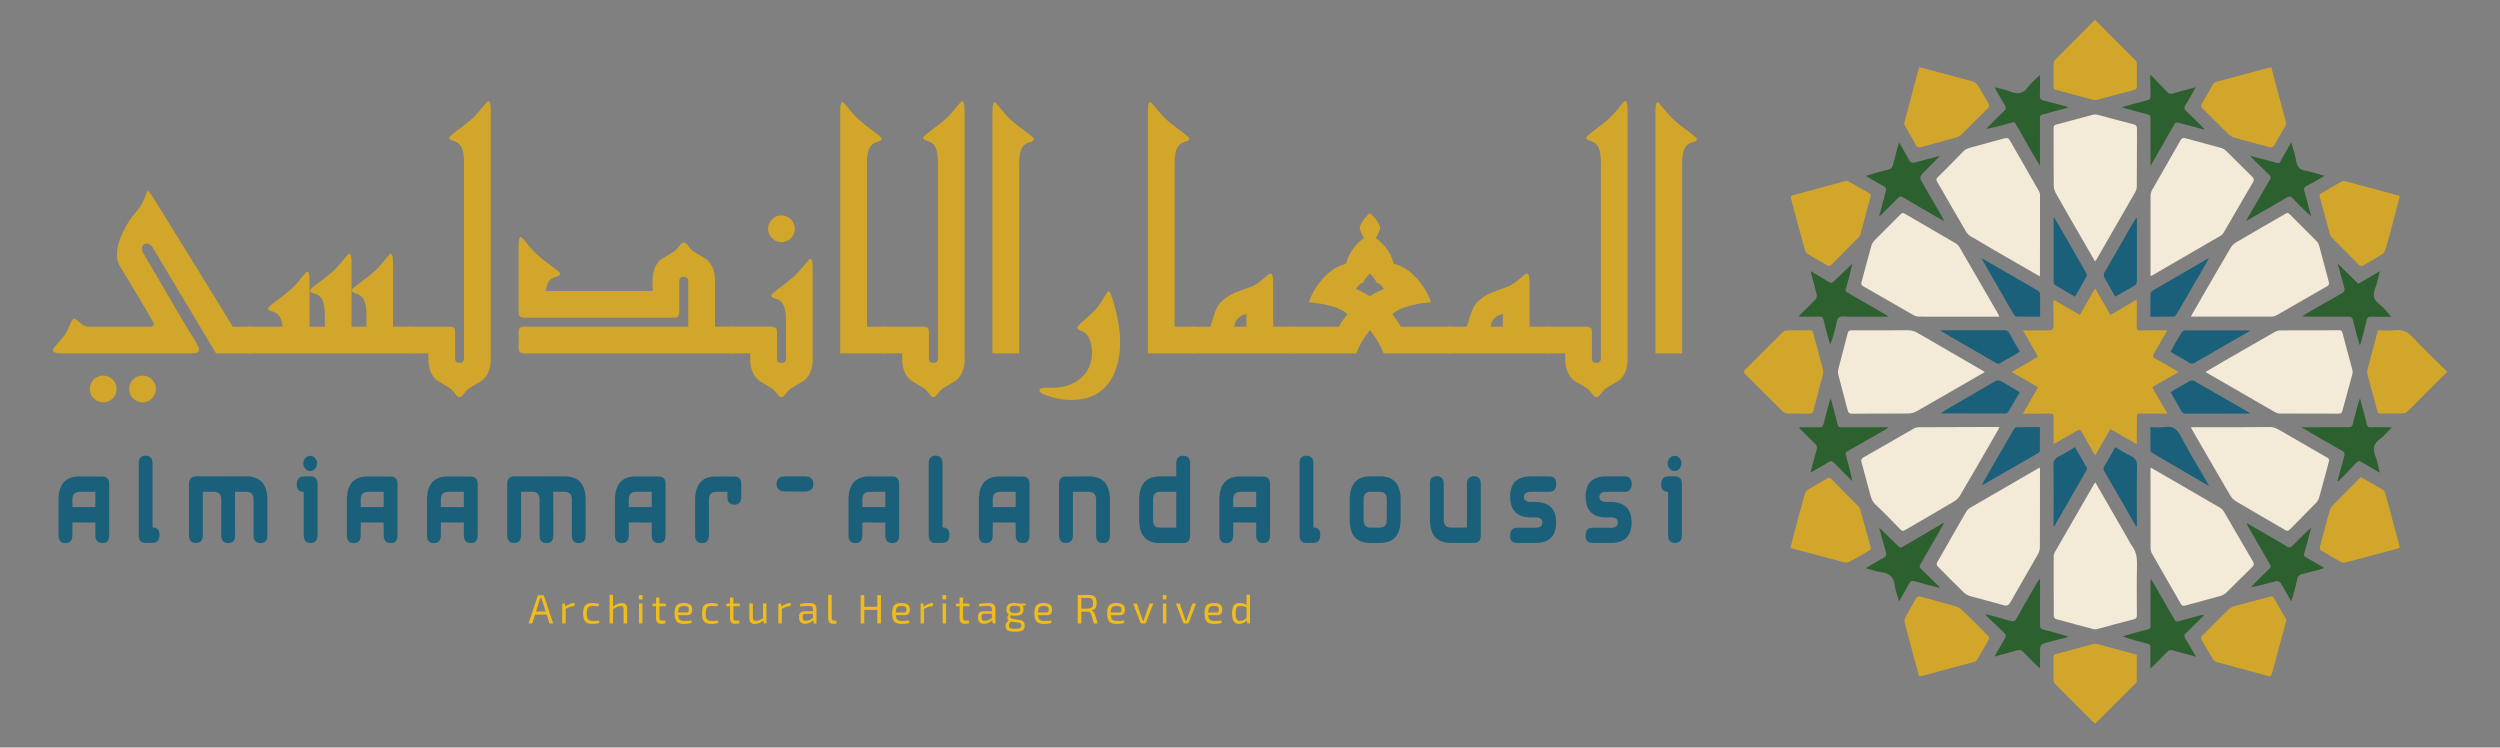 <svg xmlns="http://www.w3.org/2000/svg" xmlns:xlink="http://www.w3.org/1999/xlink" id="Layer_1" x="0px" y="0px" width="595.281px" height="178px" viewBox="0 332.445 595.281 178" xml:space="preserve"><rect x="0" y="332.445" width="595.281" height="178" fill="#808080" stroke="none"/><g>	<g>		<path fill="#D2A62A" d="M61.101,415.121c0,0.462-0.05,0.799-0.149,1.022c-0.159,0.303-0.6,0.451-1.319,0.451h-8.2l-15.081-25.229   c-0.342-0.601-0.779-0.903-1.319-0.903c-0.823,0-1.23,0.422-1.23,1.26c0,0.283,0.08,0.561,0.238,0.844   c5.605,9.713,9.832,16.871,12.675,21.475c0.441,0.739,0.66,1.3,0.66,1.682c0,0.58-0.561,0.873-1.682,0.873H14.937   c-1.583,0-2.371-0.258-2.371-0.778c0-0.199,0.342-0.68,1.022-1.444c0.942-1.062,1.523-1.741,1.741-2.043   c0.441-0.641,0.913-1.573,1.414-2.793c0.342-0.819,0.66-1.23,0.962-1.23c0.139,0,0.576,0.322,1.305,0.962   c0.729,0.641,1.429,0.963,2.088,0.963h14.535c0.66,0,0.992-0.188,0.992-0.57c0-0.159-0.06-0.343-0.179-0.541   c-0.139-0.303-0.798-1.464-1.984-3.482l-5.948-9.882c-0.442-0.739-0.66-1.632-0.66-2.674c0-1.622,0.501-3.462,1.503-5.526   c0.843-1.761,1.825-3.278,2.957-4.549c1.131-1.27,1.885-2.54,2.267-3.8c0.258-0.863,0.501-1.29,0.719-1.29   c0.139,0,0.689,0.77,1.652,2.313l16.37,26.549c0.561,0.923,1.26,2.074,2.104,3.453h4.207c0.719,0,1.17,0.169,1.349,0.511   c0.08,0.198,0.119,0.521,0.119,0.963V415.121z M27.76,425.062c0,0.884-0.313,1.633-0.933,2.253s-1.374,0.933-2.252,0.933   c-0.883,0-1.632-0.313-2.252-0.933c-0.62-0.62-0.933-1.374-0.933-2.253c0-0.883,0.313-1.632,0.933-2.252   c0.62-0.62,1.369-0.933,2.252-0.933s1.632,0.313,2.252,0.933C27.452,423.43,27.76,424.179,27.76,425.062z M37.13,425.062   c0,0.884-0.313,1.633-0.932,2.253c-0.62,0.62-1.375,0.933-2.252,0.933c-0.883,0-1.632-0.313-2.252-0.933s-0.933-1.374-0.933-2.253   c0-0.883,0.313-1.632,0.933-2.252s1.369-0.933,2.252-0.933c0.883,0,1.632,0.313,2.252,0.933   C36.823,423.43,37.13,424.179,37.13,425.062z"></path>		<path fill="#D2A62A" d="M99.303,415.121c0,0.462-0.06,0.799-0.179,1.022c-0.159,0.303-0.6,0.451-1.319,0.451H59.627   c-0.739,0-1.191-0.179-1.35-0.541c-0.079-0.198-0.119-0.511-0.119-0.933v-3.423c0-0.461,0.05-0.788,0.149-0.992   c0.159-0.322,0.6-0.48,1.32-0.48h7.659c-0.139-1.359-0.511-2.332-1.111-2.912c-0.322-0.322-0.843-0.58-1.563-0.779   c-0.521-0.139-0.779-0.361-0.779-0.659c0-0.219,0.6-0.77,1.801-1.652c1.701-1.26,2.912-2.217,3.636-2.867   c0.719-0.649,1.572-1.587,2.555-2.808c0.739-0.942,1.181-1.414,1.319-1.414c0.382,0,0.57,0.749,0.57,2.253v10.844h3.636v-2.972   c0-1.82-0.302-3.135-0.903-3.934c-0.362-0.481-0.933-0.818-1.711-1.022c-0.6-0.178-0.903-0.421-0.903-0.719   c0-0.198,0.601-0.749,1.801-1.652c1.702-1.26,2.912-2.217,3.636-2.867c0.719-0.649,1.573-1.587,2.555-2.808   c0.739-0.942,1.181-1.414,1.32-1.414c0.382,0,0.57,0.749,0.57,2.253v15.135h3.542v-2.972c0-1.82-0.313-3.135-0.933-3.934   c-0.362-0.481-0.923-0.818-1.682-1.022c-0.601-0.178-0.903-0.421-0.903-0.719c0-0.198,0.6-0.749,1.801-1.652   c1.701-1.26,2.892-2.202,3.571-2.822c0.759-0.68,1.622-1.632,2.584-2.853c0.759-0.942,1.201-1.414,1.32-1.414   c0.382,0,0.57,0.749,0.57,2.253v15.135h4.207c0.739,0,1.191,0.169,1.35,0.511c0.099,0.198,0.149,0.521,0.149,0.962v3.418H99.303z"></path>		<path fill="#D2A62A" d="M116.874,418.033c0,2.183-0.69,3.854-2.074,5.016c-1.022,0.601-2.034,1.2-3.031,1.801   c-0.481,0.362-0.962,0.858-1.444,1.503c-0.322,0.441-0.62,0.66-0.903,0.66s-0.581-0.219-0.903-0.66   c-0.461-0.64-0.933-1.141-1.414-1.503c-1.022-0.601-2.034-1.2-3.031-1.801c-1.384-1.161-2.073-2.833-2.073-5.016v-1.443h-4.207   c-0.739,0-1.19-0.169-1.349-0.511c-0.08-0.198-0.119-0.521-0.119-0.963v-3.423c0-0.461,0.05-0.788,0.149-0.992   c0.159-0.322,0.6-0.48,1.319-0.48h9.098c0.739,0,1.19,0.168,1.349,0.511c0.08,0.198,0.119,0.521,0.119,0.962v6.097   c0,0.7,0.352,1.052,1.052,1.052c0.719,0,1.082-0.352,1.082-1.052v-46.878c0-1.82-0.313-3.135-0.933-3.934   c-0.362-0.481-0.923-0.818-1.682-1.022c-0.601-0.179-0.903-0.422-0.903-0.719c0-0.198,0.6-0.749,1.8-1.652   c1.702-1.26,2.892-2.202,3.572-2.822c0.759-0.68,1.622-1.632,2.584-2.853c0.759-0.942,1.21-1.414,1.35-1.414   c0.382,0,0.57,0.749,0.57,2.252v59.285H116.874z"></path>		<path fill="#D2A62A" d="M175.92,415.121c0,0.462-0.05,0.799-0.149,1.022c-0.159,0.303-0.6,0.451-1.32,0.451h-49.498   c-0.719,0-1.17-0.179-1.349-0.541c-0.08-0.178-0.119-0.49-0.119-0.933v-3.423c0-0.461,0.05-0.788,0.149-0.992   c0.159-0.322,0.6-0.48,1.319-0.48h38.921v-10.814c0-0.699-0.362-1.052-1.081-1.052c-0.7,0-1.052,0.353-1.052,1.052v7.208   c0,0.719-0.169,1.171-0.511,1.349c-0.198,0.08-0.521,0.119-0.962,0.119h-35.32c-0.719,0-1.17-0.178-1.349-0.54   c-0.08-0.179-0.119-0.491-0.119-0.933v-15.468c0-1.503,0.188-2.252,0.57-2.252c0.139,0,0.581,0.471,1.32,1.414   c0.982,1.22,1.831,2.157,2.555,2.808c0.719,0.649,1.93,1.607,3.636,2.867c1.2,0.883,1.801,1.434,1.801,1.651   c0,0.303-0.253,0.521-0.749,0.66c-0.72,0.198-1.23,0.441-1.533,0.72c-0.6,0.54-0.982,1.443-1.141,2.703h25.438v-2.555   c0-2.183,0.689-3.854,2.074-5.016c1.002-0.6,2.014-1.2,3.031-1.801c0.481-0.361,0.953-0.862,1.414-1.503   c0.342-0.441,0.64-0.659,0.903-0.659c0.278,0,0.59,0.218,0.933,0.659c0.461,0.641,0.933,1.142,1.414,1.503   c1.022,0.601,2.034,1.201,3.031,1.801c1.384,1.161,2.073,2.833,2.073,5.016v11.053h4.207c0.719,0,1.17,0.168,1.349,0.511   c0.079,0.198,0.119,0.521,0.119,0.962v3.433H175.92z"></path>		<path fill="#D2A62A" d="M193.516,418.063c0,2.183-0.689,3.854-2.073,5.016c-1.022,0.6-2.034,1.2-3.036,1.8   c-0.481,0.362-0.962,0.858-1.443,1.504c-0.323,0.441-0.62,0.659-0.903,0.659c-0.283,0-0.58-0.218-0.903-0.659   c-0.461-0.641-0.932-1.142-1.414-1.504c-1.022-0.6-2.034-1.2-3.031-1.8c-1.379-1.161-2.074-2.833-2.074-5.016v-1.474h-4.207   c-0.739,0-1.191-0.169-1.35-0.511c-0.079-0.198-0.119-0.521-0.119-0.963v-3.423c0-0.461,0.049-0.788,0.148-0.992   c0.159-0.322,0.601-0.48,1.32-0.48h9.113c0.719,0,1.17,0.168,1.349,0.511c0.08,0.198,0.119,0.521,0.119,0.962v6.127   c0,0.699,0.352,1.052,1.052,1.052c0.719,0,1.081-0.353,1.081-1.052v-9.341c0-1.821-0.313-3.136-0.933-3.935   c-0.362-0.48-0.922-0.818-1.682-1.021c-0.6-0.179-0.903-0.422-0.903-0.72c0-0.198,0.601-0.749,1.801-1.651   c1.702-1.26,2.892-2.202,3.572-2.822c0.759-0.68,1.622-1.633,2.584-2.853c0.759-0.942,1.21-1.414,1.349-1.414   c0.382,0,0.571,0.749,0.571,2.252v21.748H193.516z M189.254,386.92c0,0.883-0.313,1.632-0.933,2.252s-1.374,0.933-2.252,0.933   c-0.883,0-1.632-0.313-2.252-0.933s-0.933-1.369-0.933-2.252s0.313-1.632,0.933-2.252s1.369-0.933,2.252-0.933   c0.883,0,1.632,0.313,2.252,0.933S189.254,386.037,189.254,386.92z"></path>		<path fill="#D2A62A" d="M212.108,415.121c0,0.462-0.05,0.789-0.149,0.992c-0.159,0.323-0.6,0.481-1.319,0.481h-10.576v-57.638   c0-1.483,0.188-2.223,0.57-2.223c0.139,0,0.581,0.472,1.319,1.414c0.982,1.22,1.831,2.157,2.555,2.808   c0.72,0.649,1.93,1.607,3.636,2.867c1.201,0.883,1.801,1.434,1.801,1.652c0,0.302-0.303,0.53-0.903,0.689   c-0.779,0.218-1.349,0.57-1.711,1.052c-0.6,0.778-0.903,2.093-0.903,3.934v39.075h4.207c0.72,0,1.171,0.168,1.35,0.511   c0.079,0.198,0.119,0.521,0.119,0.962v3.423H212.108z"></path>		<path fill="#D2A62A" d="M229.709,418.033c0,2.183-0.69,3.854-2.074,5.016c-1.022,0.601-2.034,1.2-3.031,1.801   c-0.481,0.362-0.962,0.858-1.443,1.503c-0.322,0.441-0.62,0.66-0.903,0.66s-0.581-0.219-0.903-0.66   c-0.461-0.64-0.933-1.141-1.414-1.503c-1.022-0.601-2.034-1.2-3.036-1.801c-1.384-1.161-2.074-2.833-2.074-5.016v-1.443h-4.207   c-0.739,0-1.19-0.169-1.349-0.511c-0.08-0.198-0.119-0.521-0.119-0.963v-3.423c0-0.461,0.049-0.788,0.149-0.992   c0.159-0.322,0.6-0.48,1.319-0.48h9.098c0.739,0,1.191,0.168,1.35,0.511c0.079,0.198,0.119,0.521,0.119,0.962v6.097   c0,0.7,0.352,1.052,1.052,1.052c0.719,0,1.081-0.352,1.081-1.052v-46.878c0-1.82-0.313-3.135-0.933-3.934   c-0.362-0.481-0.922-0.818-1.682-1.022c-0.6-0.179-0.903-0.422-0.903-0.719c0-0.198,0.6-0.749,1.801-1.652   c1.702-1.26,2.892-2.202,3.572-2.822c0.759-0.68,1.622-1.632,2.584-2.853c0.759-0.942,1.21-1.414,1.349-1.414   c0.382,0,0.571,0.749,0.571,2.252v59.285H229.709z"></path>		<path fill="#D2A62A" d="M246.198,365.564c0,0.303-0.303,0.541-0.903,0.72c-0.779,0.198-1.349,0.54-1.711,1.021   c-0.6,0.799-0.903,2.113-0.903,3.934v45.351h-6.369v-57.514c0-1.503,0.188-2.253,0.57-2.253c0.139,0,0.581,0.472,1.319,1.414   c0.982,1.221,1.831,2.158,2.555,2.808c0.719,0.65,1.93,1.607,3.636,2.867C245.598,364.796,246.198,365.345,246.198,365.564z"></path>		<path fill="#D2A62A" d="M265.148,421.699c-1.88,3.983-5.249,5.978-10.09,5.978c-1.984,0-4.003-0.382-6.067-1.141   c-1.002-0.362-1.503-0.739-1.503-1.141c0-0.481,0.64-0.689,1.92-0.63c3.542,0.178,6.275-0.65,8.2-2.495   c1.622-1.563,2.431-3.532,2.431-5.919c0-1.2-0.228-2.321-0.689-3.363c-0.362-0.843-0.917-1.398-1.667-1.667   c-0.749-0.268-1.156-0.535-1.215-0.793c-0.04-0.199,0.451-0.749,1.473-1.652c1.424-1.26,2.426-2.213,3.016-2.853   s1.235-1.572,1.939-2.793c0.561-0.962,0.913-1.443,1.052-1.443c0.278,0,0.64,0.749,1.082,2.252   c1.121,3.687,1.682,7.02,1.682,10.001C266.71,416.922,266.189,419.476,265.148,421.699z"></path>		<path fill="#D2A62A" d="M285.362,415.121c0,0.462-0.049,0.789-0.148,0.992c-0.159,0.323-0.601,0.481-1.32,0.481h-10.571v-57.638   c0-1.483,0.189-2.223,0.571-2.223c0.139,0,0.58,0.472,1.319,1.414c0.982,1.22,1.831,2.157,2.555,2.808   c0.719,0.649,1.93,1.607,3.636,2.867c1.201,0.883,1.801,1.434,1.801,1.652c0,0.302-0.303,0.53-0.903,0.689   c-0.779,0.218-1.349,0.57-1.711,1.052c-0.6,0.778-0.903,2.093-0.903,3.934v39.075h4.207c0.719,0,1.171,0.168,1.35,0.511   c0.079,0.198,0.119,0.521,0.119,0.962V415.121z"></path>		<path fill="#D2A62A" d="M308.935,415.121c0,0.982-0.5,1.474-1.502,1.474h-23.549c-0.982,0-1.473-0.491-1.473-1.474v-3.423   c0-0.981,0.491-1.473,1.473-1.473h4.331c0.303-0.982,0.6-1.955,0.903-2.912c0.402-1.26,0.903-2.202,1.503-2.822   c1.002-1.062,2.232-1.881,3.696-2.461c1.26-0.461,2.535-0.933,3.814-1.414c0.904-0.382,1.841-1.021,2.824-1.92   c0.863-0.738,1.359-1.11,1.502-1.11c0.461,0,0.689,0.62,0.689,1.859v10.785h4.297c1.002,0,1.502,0.491,1.502,1.474v3.417H308.935z    M296.772,410.225v-3.036c-0.799,0.139-1.478,0.506-2.029,1.097c-0.551,0.59-0.824,1.234-0.824,1.939H296.772z"></path>		<path fill="#D2A62A" d="M346.417,415.121c0,0.442-0.049,0.779-0.148,1.022c-0.158,0.303-0.6,0.451-1.318,0.451h-15.498   c-0.738-1.939-1.83-3.795-3.273-5.556c-1.424,1.761-2.506,3.616-3.244,5.556h-15.498c-0.738,0-1.189-0.179-1.35-0.541   c-0.078-0.178-0.119-0.49-0.119-0.933v-3.423c0-0.461,0.051-0.788,0.15-0.992c0.158-0.322,0.6-0.48,1.318-0.48h11.385   c0.363-0.759,1.043-1.762,2.045-3.001c-1.723-1.483-4.797-2.421-9.223-2.823c0.76-2.163,1.9-4.063,3.424-5.705   c1.66-1.82,3.471-2.971,5.436-3.452c0.699-2.564,2.133-4.594,4.297-6.097c-0.621-0.942-0.973-1.841-1.053-2.703   c0.641-1.444,1.455-2.511,2.432-3.215c1.002,0.699,1.82,1.771,2.461,3.215c-0.08,0.862-0.441,1.761-1.082,2.703   c2.162,1.503,3.605,3.532,4.326,6.097c1.965,0.481,3.775,1.632,5.436,3.452c1.523,1.643,2.664,3.542,3.424,5.705   c-4.426,0.402-7.5,1.34-9.223,2.823c0.502,0.619,1.182,1.622,2.045,3.001h11.385c0.719,0,1.17,0.168,1.35,0.511   c0.078,0.198,0.119,0.521,0.119,0.962v3.423H346.417z M329.482,401.276c-0.461-0.858-1.021-1.384-1.682-1.563   c-0.381-0.759-0.922-1.483-1.621-2.163c-0.68,0.68-1.211,1.404-1.592,2.163c-0.66,0.179-1.23,0.699-1.713,1.563   c0.982,0.342,2.084,0.913,3.305,1.711C327.419,402.189,328.521,401.618,329.482,401.276z"></path>		<path fill="#D2A62A" d="M369.996,415.121c0,0.982-0.5,1.474-1.502,1.474h-23.549c-0.982,0-1.473-0.491-1.473-1.474v-3.423   c0-0.981,0.49-1.473,1.473-1.473h4.326c0.303-0.982,0.6-1.955,0.902-2.912c0.402-1.26,0.902-2.202,1.504-2.822   c1.002-1.062,2.232-1.881,3.695-2.461c1.26-0.461,2.535-0.933,3.814-1.414c0.902-0.382,1.84-1.021,2.822-1.92   c0.859-0.738,1.359-1.11,1.504-1.11c0.461,0,0.689,0.62,0.689,1.859v10.785h4.295c1.002,0,1.504,0.491,1.504,1.474v3.417H369.996z    M357.833,410.225v-3.036c-0.799,0.139-1.479,0.506-2.029,1.097c-0.551,0.59-0.824,1.234-0.824,1.939H357.833z"></path>		<path fill="#D2A62A" d="M387.568,418.033c0,2.183-0.689,3.854-2.074,5.016c-1.021,0.601-2.033,1.2-3.031,1.801   c-0.48,0.362-0.963,0.858-1.443,1.503c-0.322,0.441-0.619,0.66-0.902,0.66s-0.58-0.219-0.902-0.66   c-0.463-0.64-0.934-1.141-1.414-1.503c-1.023-0.601-2.035-1.2-3.031-1.801c-1.385-1.161-2.074-2.833-2.074-5.016v-1.443h-4.207   c-0.738,0-1.189-0.169-1.348-0.511c-0.08-0.198-0.119-0.521-0.119-0.963v-3.423c0-0.461,0.049-0.788,0.148-0.992   c0.158-0.322,0.6-0.48,1.318-0.48h9.098c0.74,0,1.191,0.168,1.35,0.511c0.08,0.198,0.119,0.521,0.119,0.962v6.097   c0,0.7,0.354,1.052,1.053,1.052c0.719,0,1.08-0.352,1.08-1.052v-46.878c0-1.82-0.313-3.135-0.932-3.934   c-0.363-0.481-0.924-0.818-1.682-1.022c-0.6-0.179-0.902-0.422-0.902-0.719c0-0.198,0.6-0.749,1.801-1.652   c1.701-1.26,2.891-2.202,3.57-2.822c0.76-0.68,1.623-1.632,2.586-2.853c0.758-0.942,1.209-1.414,1.348-1.414   c0.383,0,0.572,0.749,0.572,2.252v59.285H387.568z"></path>		<path fill="#D2A62A" d="M404.056,365.564c0,0.303-0.303,0.541-0.902,0.72c-0.779,0.198-1.35,0.54-1.711,1.021   c-0.602,0.799-0.904,2.113-0.904,3.934v45.351h-6.363v-57.514c0-1.503,0.188-2.253,0.57-2.253c0.139,0,0.58,0.472,1.318,1.414   c0.982,1.221,1.832,2.158,2.555,2.808c0.721,0.65,1.93,1.607,3.637,2.867C403.457,364.796,404.056,365.345,404.056,365.564z"></path>	</g>	<g>		<path fill="#1A607B" d="M24.396,461.761c-1.126,0-1.691-0.625-1.691-1.86v-3.035l-5.457-0.016l-0.015,3.056   c0,1.235-0.551,1.86-1.647,1.86c-1.101,0-1.647-0.61-1.647-1.83v-8.429c0-3.74,1.647-5.62,4.946-5.62l5.467,0.015   c1.101,0,1.647,0.596,1.647,1.801v12.198C26.004,461.136,25.468,461.761,24.396,461.761z M22.705,453.184v-3.631h-3.79   c-1.111,0-1.677,0.625-1.677,1.88v1.756h5.467V453.184z"></path>		<path fill="#1A607B" d="M34.646,440.942c1.111,0,1.676,0.625,1.676,1.86v15.233c1.111,0,1.662,0.596,1.647,1.786   c0,1.235-0.55,1.86-1.647,1.88l-1.646,0.03c-1.102-0.016-1.647-0.641-1.647-1.846v-17.084   C33.028,441.567,33.564,440.942,34.646,440.942z"></path>		<path fill="#1A607B" d="M58.725,445.887c3.299,0,4.946,1.88,4.946,5.62v8.429c0,1.22-0.551,1.83-1.647,1.83   c-1.102,0-1.647-0.625-1.647-1.86v-8.473c0-1.25-0.566-1.88-1.677-1.88h-2.749l0.03,10.383c0,1.22-0.55,1.83-1.647,1.83   c-1.101,0-1.646-0.625-1.646-1.86v-8.473c0-1.25-0.566-1.88-1.677-1.88h-2.719v10.338c0,1.235-0.565,1.846-1.677,1.846   c-1.086,0-1.622-0.61-1.622-1.846v-12.184c0-1.205,0.565-1.815,1.677-1.845L58.725,445.887z"></path>		<path fill="#1A607B" d="M73.979,461.732c-1.111,0-1.662-0.625-1.662-1.86v-10.318c-1.111,0-1.662-0.596-1.646-1.771   c0-1.235,0.55-1.881,1.646-1.896l1.647-0.029c1.102,0.015,1.647,0.64,1.647,1.845v12.169   C75.61,461.107,75.06,461.732,73.979,461.732z M75.501,442.802c0.03,0.932-0.784,1.845-1.637,1.8   c-0.853,0.045-1.662-0.868-1.637-1.8c-0.04-0.978,0.798-1.881,1.637-1.816C74.703,440.922,75.541,441.825,75.501,442.802z"></path>		<path fill="#1A607B" d="M93.052,461.761c-1.126,0-1.691-0.625-1.691-1.86v-3.035l-5.457-0.016l-0.015,3.056   c0,1.235-0.551,1.86-1.647,1.86c-1.102,0-1.647-0.61-1.647-1.83v-8.429c0-3.74,1.647-5.62,4.946-5.62l5.467,0.015   c1.101,0,1.646,0.596,1.646,1.801v12.198C94.66,461.136,94.124,461.761,93.052,461.761z M91.361,453.184v-3.631h-3.79   c-1.111,0-1.677,0.625-1.677,1.88v1.756h5.467V453.184z"></path>		<path fill="#1A607B" d="M112.136,461.761c-1.126,0-1.691-0.625-1.691-1.86v-3.035l-5.457-0.016l-0.015,3.056   c0,1.235-0.551,1.86-1.647,1.86c-1.101,0-1.647-0.61-1.647-1.83v-8.429c0-3.74,1.647-5.62,4.946-5.62l5.467,0.015   c1.101,0,1.647,0.596,1.647,1.801v12.198C113.748,461.136,113.208,461.761,112.136,461.761z M110.449,453.184v-3.631h-3.795   c-1.111,0-1.677,0.625-1.677,1.88v1.756h5.472V453.184z"></path>		<path fill="#1A607B" d="M134.508,445.887c3.299,0,4.946,1.88,4.946,5.62v8.429c0,1.22-0.55,1.83-1.646,1.83   c-1.097,0-1.647-0.625-1.647-1.86v-8.473c0-1.25-0.566-1.88-1.677-1.88h-2.749l0.03,10.383c0,1.22-0.55,1.83-1.647,1.83   c-1.101,0-1.647-0.625-1.647-1.86v-8.473c0-1.25-0.565-1.88-1.677-1.88h-2.718v10.338c0,1.235-0.565,1.846-1.677,1.846   c-1.086,0-1.622-0.61-1.622-1.846v-12.184c0-1.205,0.565-1.815,1.677-1.845L134.508,445.887z"></path>		<path fill="#1A607B" d="M156.881,461.761c-1.126,0-1.692-0.625-1.692-1.86v-3.035l-5.457-0.016l-0.015,3.056   c0,1.235-0.55,1.86-1.647,1.86c-1.101,0-1.647-0.61-1.647-1.83v-8.429c0-3.74,1.647-5.62,4.946-5.62l5.467,0.015   c1.102,0,1.647,0.596,1.647,1.801v12.198C158.488,461.136,157.953,461.761,156.881,461.761z M155.189,453.184v-3.631h-3.79   c-1.111,0-1.677,0.625-1.677,1.88v1.756h5.467V453.184z"></path>		<path fill="#1A607B" d="M174.883,452.604c-1.111,0-1.677-0.625-1.677-1.86v-1.19h-2.718c-1.111,0-1.677,0.625-1.677,1.88v8.473   c0,1.235-0.551,1.86-1.647,1.86c-1.101,0-1.647-0.61-1.647-1.83v-8.429c0-3.74,1.647-5.62,4.946-5.62l4.395,0.015   c1.102,0,1.647,0.596,1.647,1.801v3.036C176.505,451.979,175.97,452.604,174.883,452.604z"></path>		<path fill="#1A607B" d="M191.482,449.489h-4.41c-1.443-0.015-2.158-0.625-2.173-1.801c0.03-1.235,0.754-1.846,2.173-1.83h4.41   c1.468-0.016,2.197,0.595,2.183,1.83C193.679,448.893,192.955,449.489,191.482,449.489z"></path>		<path fill="#1A607B" d="M212.495,461.761c-1.126,0-1.691-0.625-1.691-1.86v-3.035l-5.457-0.016l-0.015,3.056   c0,1.235-0.551,1.86-1.647,1.86c-1.101,0-1.647-0.61-1.647-1.83v-8.429c0-3.74,1.647-5.62,4.946-5.62l5.467,0.015   c1.101,0,1.647,0.596,1.647,1.801v12.198C214.103,461.136,213.567,461.761,212.495,461.761z M210.804,453.184v-3.631h-3.79   c-1.111,0-1.677,0.625-1.677,1.88v1.756h5.467V453.184z"></path>		<path fill="#1A607B" d="M222.744,440.942c1.111,0,1.677,0.625,1.677,1.86v15.233c1.111,0,1.662,0.596,1.646,1.786   c0,1.235-0.55,1.86-1.646,1.88l-1.647,0.03c-1.102-0.016-1.647-0.641-1.647-1.846v-17.084   C221.127,441.567,221.663,440.942,222.744,440.942z"></path>		<path fill="#1A607B" d="M243.539,461.761c-1.126,0-1.691-0.625-1.691-1.86v-3.035l-5.457-0.016l-0.015,3.056   c0,1.235-0.551,1.86-1.647,1.86c-1.102,0-1.647-0.61-1.647-1.83v-8.429c0-3.74,1.647-5.62,4.946-5.62l5.467,0.015   c1.101,0,1.647,0.596,1.647,1.801v12.198C245.146,461.136,244.61,461.761,243.539,461.761z M241.848,453.184v-3.631h-3.79   c-1.111,0-1.677,0.625-1.677,1.88v1.756h5.467V453.184z"></path>		<path fill="#1A607B" d="M252.17,459.886v-12.184c0-1.205,0.551-1.801,1.647-1.801l5.526-0.015c3.299,0,4.946,1.88,4.946,5.62   v8.429c0,1.22-0.551,1.83-1.647,1.83c-1.101,0-1.647-0.625-1.647-1.86v-8.473c0-1.25-0.565-1.88-1.677-1.88h-3.85v10.338   c0,1.235-0.565,1.846-1.676,1.846C252.707,461.732,252.17,461.122,252.17,459.886z"></path>		<path fill="#1A607B" d="M281.756,461.761h-5.521c-3.314,0-4.976-1.83-4.976-5.496v-4.763c0-3.74,1.647-5.62,4.946-5.62h3.874   v-3.056c0-1.235,0.551-1.86,1.647-1.86c1.102,0,1.647,0.61,1.647,1.815v17.114C283.373,461.136,282.837,461.761,281.756,461.761z    M280.079,458.086v-8.532h-3.849c-1.111,0-1.677,0.625-1.677,1.88v4.887c0,1.176,0.565,1.771,1.677,1.771h3.849V458.086z"></path>		<path fill="#1A607B" d="M300.8,461.761c-1.127,0-1.691-0.625-1.691-1.86v-3.035l-5.457-0.016l-0.015,3.056   c0,1.235-0.55,1.86-1.647,1.86c-1.101,0-1.647-0.61-1.647-1.83v-8.429c0-3.74,1.647-5.62,4.946-5.62l5.467,0.015   c1.102,0,1.646,0.596,1.646,1.801v12.198C302.408,461.136,301.873,461.761,300.8,461.761z M299.109,453.184v-3.631h-3.791   c-1.111,0-1.677,0.625-1.677,1.88v1.756h5.467V453.184z"></path>		<path fill="#1A607B" d="M311.054,440.942c1.111,0,1.676,0.625,1.676,1.86v15.233c1.111,0,1.662,0.596,1.648,1.786   c0,1.235-0.551,1.86-1.648,1.88l-1.646,0.03c-1.102-0.016-1.646-0.641-1.646-1.846v-17.084   C309.431,441.567,309.968,440.942,311.054,440.942z"></path>		<path fill="#1A607B" d="M326.347,445.858h2.184c3.313,0,4.975,1.83,4.975,5.511v4.748c0,3.74-1.646,5.62-4.945,5.62h-2.252   c-3.283,0-4.922-1.831-4.922-5.497v-4.856C321.386,447.703,323.039,445.858,326.347,445.858z M326.308,449.549   c-1.086,0-1.623,0.61-1.623,1.815v4.827c0,1.25,0.537,1.88,1.623,1.88h2.227c1.111,0,1.678-0.625,1.678-1.88v-4.872   c0-1.175-0.566-1.771-1.678-1.771H326.308z"></path>		<path fill="#1A607B" d="M352.595,447.703v12.229c0,1.205-0.551,1.801-1.648,1.801l-5.525-0.016c-3.299,0-4.945-1.88-4.945-5.62   v-8.428c0-1.221,0.551-1.831,1.646-1.831c1.102,0,1.646,0.625,1.646,1.86v8.473c0,1.251,0.566,1.881,1.678,1.881h3.85v-10.354   c0-1.235,0.564-1.86,1.676-1.86C352.058,445.838,352.595,446.468,352.595,447.703z"></path>		<path fill="#1A607B" d="M368.951,449.549h-4.41c-1.111,0-1.678,0.412-1.678,1.235c0,0.778,0.566,1.176,1.691,1.176h1.072   c3.283,0.06,4.92,1.696,4.906,4.886c-0.016,3.255-1.648,4.871-4.906,4.887l-4.449-0.016c-1.057,0.016-1.594-0.55-1.607-1.682   c0.014-1.265,0.535-1.909,1.592-1.924h4.439c1.086,0,1.646-0.412,1.662-1.235c0-0.809-0.535-1.221-1.623-1.235h-1.07   c-3.314,0.015-4.977-1.632-4.977-4.931c-0.014-3.22,1.623-4.827,4.922-4.827h4.395c1.102,0,1.646,0.61,1.646,1.815   C370.542,448.909,370.007,449.518,368.951,449.549z"></path>		<path fill="#1A607B" d="M386.921,449.549h-4.408c-1.111,0-1.678,0.412-1.678,1.235c0,0.778,0.566,1.176,1.691,1.176h1.072   c3.283,0.06,4.92,1.696,4.906,4.886c-0.016,3.255-1.648,4.871-4.906,4.887l-4.451-0.016c-1.057,0.016-1.592-0.55-1.605-1.682   c0.014-1.265,0.535-1.909,1.592-1.924h4.439c1.086,0,1.646-0.412,1.662-1.235c0-0.809-0.535-1.221-1.623-1.235h-1.07   c-3.314,0.015-4.977-1.632-4.977-4.931c-0.014-3.22,1.623-4.827,4.922-4.827h4.395c1.102,0,1.646,0.61,1.646,1.815   C388.515,448.909,387.978,449.518,386.921,449.549z"></path>		<path fill="#1A607B" d="M398.853,461.732c-1.111,0-1.662-0.625-1.662-1.86v-10.318c-1.111,0-1.662-0.596-1.646-1.771   c0-1.235,0.551-1.881,1.646-1.896l1.646-0.029c1.102,0.015,1.646,0.64,1.646,1.845v12.169   C400.484,461.107,399.935,461.732,398.853,461.732z M400.376,442.802c0.029,0.932-0.785,1.845-1.639,1.8   c-0.852,0.045-1.66-0.868-1.637-1.8c-0.039-0.978,0.799-1.881,1.637-1.816C399.578,440.922,400.416,441.825,400.376,442.802z"></path>	</g>	<g>		<path fill="#F0BC1B" d="M129.235,474.169c0.164,0,0.278,0.084,0.327,0.228l2.163,6.499h-0.883l-0.665-2.104h-2.768l-0.665,2.104   h-0.893l2.163-6.499c0.06-0.144,0.173-0.228,0.327-0.228H129.235z M128.481,475.379l-0.843,2.674h2.296l-0.848-2.674   c-0.06-0.184-0.114-0.377-0.164-0.546h-0.278L128.481,475.379z"></path>		<path fill="#F0BC1B" d="M136.478,476.812c-0.531,0-1.017,0.224-1.776,0.605v3.478h-0.829v-4.748h0.645l0.084,0.749   c0.69-0.545,1.384-0.862,2.029-0.862h0.223l-0.094,0.778H136.478z"></path>		<path fill="#F0BC1B" d="M142.649,476.257l-0.114,0.541c-0.421-0.04-0.952-0.06-1.29-0.06c-1.126,0-1.518,0.392-1.518,1.775   c0,1.395,0.392,1.796,1.518,1.796c0.288,0,0.913-0.02,1.404-0.094l0.084,0.556c-0.481,0.163-1.077,0.238-1.632,0.238   c-1.632,0-2.247-0.665-2.247-2.501c0-1.825,0.615-2.479,2.257-2.479C141.538,476.034,142.178,476.083,142.649,476.257z"></path>		<path fill="#F0BC1B" d="M145.987,475.949c0,0.357-0.02,0.675-0.059,0.933c0.709-0.53,1.414-0.843,2.113-0.843   c0.838,0,1.29,0.441,1.29,1.31v3.557h-0.848v-3.324c0-0.635-0.184-0.838-0.675-0.838c-0.565,0-1.066,0.258-1.835,0.739v3.423   h-0.829v-6.826h0.838v1.87H145.987z"></path>		<path fill="#F0BC1B" d="M152.759,474.129c0.174,0,0.258,0.094,0.258,0.248v0.556c0,0.174-0.084,0.248-0.258,0.248h-0.387   c-0.174,0-0.258-0.074-0.258-0.248v-0.556c0-0.154,0.084-0.248,0.258-0.248H152.759z M152.154,480.895v-4.748h0.818v4.748H152.154   z"></path>		<path fill="#F0BC1B" d="M158.538,476.147v0.655h-1.508v2.788c0,0.461,0.174,0.635,0.645,0.635h0.719l0.094,0.635   c-0.308,0.085-0.838,0.124-1.066,0.124c-0.809,0-1.22-0.461-1.22-1.29v-2.892h-0.863v-0.605l0.863-0.039v-1.414h0.828v1.403   H158.538z"></path>		<path fill="#F0BC1B" d="M164.843,477.581c0,0.849-0.337,1.345-1.126,1.345h-2.222c0.084,1.136,0.531,1.384,1.498,1.384   c0.511,0,1.161-0.05,1.652-0.114l0.084,0.556c-0.452,0.184-1.3,0.259-1.845,0.259c-1.632,0-2.267-0.685-2.267-2.511   c0-1.865,0.655-2.47,2.183-2.47C164.238,476.034,164.833,476.554,164.843,477.581z M161.49,478.281h2.009   c0.432,0,0.521-0.357,0.521-0.7c-0.01-0.604-0.317-0.843-1.171-0.843C161.852,476.738,161.515,477.08,161.49,478.281z"></path>		<path fill="#F0BC1B" d="M170.955,476.257l-0.114,0.541c-0.421-0.04-0.952-0.06-1.29-0.06c-1.126,0-1.518,0.392-1.518,1.775   c0,1.395,0.392,1.796,1.518,1.796c0.288,0,0.913-0.02,1.404-0.094l0.084,0.556c-0.481,0.163-1.077,0.238-1.632,0.238   c-1.632,0-2.247-0.665-2.247-2.501c0-1.825,0.615-2.479,2.257-2.479C169.838,476.034,170.483,476.083,170.955,476.257z"></path>		<path fill="#F0BC1B" d="M176.153,476.147v0.655h-1.508v2.788c0,0.461,0.173,0.635,0.645,0.635h0.719l0.094,0.635   c-0.307,0.085-0.838,0.124-1.066,0.124c-0.809,0-1.22-0.461-1.22-1.29v-2.892h-0.863v-0.605l0.863-0.039v-1.414h0.829v1.403   H176.153z"></path>		<path fill="#F0BC1B" d="M181.843,480.895l-0.06-0.685c-0.709,0.54-1.364,0.809-2.049,0.809c-0.853,0-1.3-0.441-1.3-1.31v-3.567   h0.829v3.334c0,0.605,0.213,0.818,0.759,0.818c0.501,0,0.962-0.229,1.652-0.685v-3.468h0.828v4.748h-0.66V480.895z"></path>		<path fill="#F0BC1B" d="M187.935,476.812c-0.531,0-1.017,0.224-1.776,0.605v3.478h-0.829v-4.748h0.645l0.084,0.749   c0.69-0.545,1.384-0.862,2.029-0.862h0.223l-0.094,0.778H187.935z"></path>		<path fill="#F0BC1B" d="M194.414,477.552v3.344h-0.655l-0.094-0.779c-0.377,0.377-1.096,0.863-1.959,0.863   c-0.848,0-1.424-0.472-1.424-1.324v-0.521c0-0.738,0.491-1.16,1.314-1.16h1.979v-0.422c0-0.585-0.213-0.818-0.972-0.818   c-0.491,0-1.314,0.06-2.039,0.124l-0.074-0.615c0.655-0.104,1.587-0.213,2.297-0.213   C193.838,476.034,194.414,476.4,194.414,477.552z M191.745,478.598c-0.461,0-0.615,0.258-0.615,0.654v0.308   c0,0.501,0.224,0.7,0.739,0.71c0.471,0,1.161-0.224,1.711-0.71v-0.962H191.745z"></path>		<path fill="#F0BC1B" d="M198.03,479.591c0,0.422,0.229,0.635,0.645,0.635h0.461l0.094,0.635c-0.184,0.085-0.635,0.124-0.863,0.124   c-0.699,0-1.161-0.432-1.161-1.21v-5.7h0.828v5.517H198.03z"></path>		<path fill="#F0BC1B" d="M208.899,480.895v-3.229h-3.096v3.229h-0.863v-6.727h0.863v2.758h3.096v-2.758h0.863v6.727H208.899z"></path>		<path fill="#F0BC1B" d="M216.652,477.581c0,0.849-0.337,1.345-1.126,1.345h-2.218c0.084,1.136,0.531,1.384,1.498,1.384   c0.511,0,1.161-0.05,1.652-0.114l0.084,0.556c-0.451,0.184-1.299,0.259-1.845,0.259c-1.632,0-2.267-0.685-2.267-2.511   c0-1.865,0.655-2.47,2.183-2.47C216.047,476.034,216.643,476.554,216.652,477.581z M213.299,478.281h2.009   c0.431,0,0.521-0.357,0.521-0.7c-0.01-0.604-0.317-0.843-1.17-0.843C213.666,476.738,213.329,477.08,213.299,478.281z"></path>		<path fill="#F0BC1B" d="M221.807,476.812c-0.531,0-1.017,0.224-1.776,0.605v3.478h-0.828v-4.748h0.645l0.084,0.749   c0.689-0.545,1.384-0.862,2.029-0.862h0.224l-0.094,0.778H221.807z"></path>		<path fill="#F0BC1B" d="M225.056,474.129c0.174,0,0.258,0.094,0.258,0.248v0.556c0,0.174-0.084,0.248-0.258,0.248h-0.387   c-0.174,0-0.258-0.074-0.258-0.248v-0.556c0-0.154,0.084-0.248,0.258-0.248H225.056z M224.45,480.895v-4.748h0.819v4.748H224.45z"></path>		<path fill="#F0BC1B" d="M230.83,476.147v0.655h-1.508v2.788c0,0.461,0.174,0.635,0.645,0.635h0.719l0.094,0.635   c-0.308,0.085-0.838,0.124-1.066,0.124c-0.809,0-1.221-0.461-1.221-1.29v-2.892h-0.863v-0.605l0.863-0.039v-1.414h0.829v1.403   H230.83z"></path>		<path fill="#F0BC1B" d="M237.021,477.552v3.344h-0.655l-0.094-0.779c-0.377,0.377-1.096,0.863-1.959,0.863   c-0.848,0-1.423-0.472-1.423-1.324v-0.521c0-0.738,0.491-1.16,1.314-1.16h1.979v-0.422c0-0.585-0.213-0.818-0.973-0.818   c-0.491,0-1.314,0.06-2.039,0.124l-0.075-0.615c0.655-0.104,1.587-0.213,2.297-0.213   C236.445,476.034,237.021,476.4,237.021,477.552z M234.347,478.598c-0.461,0-0.615,0.258-0.615,0.654v0.308   c0,0.501,0.223,0.7,0.739,0.71c0.471,0,1.161-0.224,1.711-0.71v-0.962H234.347z"></path>		<path fill="#F0BC1B" d="M242.785,476.147h1.478l-0.049,0.452l-0.7,0.06c0.134,0.228,0.194,0.521,0.194,0.883   c0,1.036-0.521,1.508-2.039,1.508c-0.392,0-0.719-0.04-0.982-0.094c-0.223,0.297-0.193,0.738,0.328,0.818l1.776,0.287   c0.893,0.145,1.201,0.546,1.201,1.335c0,1.106-0.566,1.468-2.267,1.468c-1.722,0-2.287-0.366-2.287-1.443   c0-0.575,0.223-0.863,0.769-1.155c-0.511-0.367-0.402-1.156,0.04-1.479c-0.441-0.238-0.605-0.645-0.605-1.24   c0-1.076,0.511-1.518,2.039-1.518C242.14,476.034,242.498,476.073,242.785,476.147z M240.746,480.443   c-0.347,0.269-0.501,0.502-0.501,0.913c0,0.675,0.308,0.809,1.468,0.809c1.151,0,1.458-0.153,1.458-0.809   c0-0.481-0.144-0.585-0.818-0.685L240.746,480.443z M240.404,477.542c0,0.625,0.328,0.873,1.27,0.873   c0.962,0,1.27-0.248,1.27-0.873c0-0.635-0.308-0.883-1.27-0.883C240.731,476.659,240.404,476.907,240.404,477.542z"></path>		<path fill="#F0BC1B" d="M250.524,477.581c0,0.849-0.337,1.345-1.126,1.345h-2.222c0.084,1.136,0.531,1.384,1.498,1.384   c0.511,0,1.161-0.05,1.652-0.114l0.084,0.556c-0.452,0.184-1.3,0.259-1.845,0.259c-1.632,0-2.267-0.685-2.267-2.511   c0-1.865,0.655-2.47,2.183-2.47C249.918,476.034,250.514,476.554,250.524,477.581z M247.17,478.281h2.009   c0.432,0,0.521-0.357,0.521-0.7c-0.01-0.604-0.317-0.843-1.171-0.843C247.532,476.738,247.195,477.08,247.17,478.281z"></path>		<path fill="#F0BC1B" d="M261.125,476.023c0,1.087-0.347,1.612-1.24,1.731v0.05c0.337,0.084,0.655,0.412,0.838,0.973l0.655,2.123   h-0.922l-0.595-2.104c-0.144-0.521-0.442-0.699-0.893-0.699c-0.625,0-1.116-0.01-1.479-0.01v2.817h-0.853v-6.727   c0.729-0.079,1.24-0.085,2.327-0.085C260.51,474.084,261.125,474.506,261.125,476.023z M257.483,474.833v2.521h1.454   c0.992,0,1.325-0.288,1.325-1.28s-0.337-1.25-1.325-1.25C258.356,474.823,257.855,474.823,257.483,474.833z"></path>		<path fill="#F0BC1B" d="M267.852,477.581c0,0.849-0.337,1.345-1.126,1.345h-2.222c0.084,1.136,0.531,1.384,1.498,1.384   c0.511,0,1.161-0.05,1.652-0.114l0.084,0.556c-0.452,0.184-1.3,0.259-1.845,0.259c-1.632,0-2.267-0.685-2.267-2.511   c0-1.865,0.655-2.47,2.183-2.47C267.246,476.034,267.841,476.554,267.852,477.581z M264.498,478.281h2.009   c0.432,0,0.521-0.357,0.521-0.7c-0.01-0.604-0.317-0.843-1.171-0.843C264.86,476.738,264.528,477.08,264.498,478.281z"></path>		<path fill="#F0BC1B" d="M272.886,480.697c-0.049,0.124-0.154,0.203-0.288,0.203h-0.759c-0.134,0-0.238-0.074-0.288-0.203   l-1.741-4.545h0.893l1.161,3.324c0.104,0.268,0.204,0.565,0.288,0.828h0.124l0.297-0.828l1.161-3.324h0.883L272.886,480.697z"></path>		<path fill="#F0BC1B" d="M277.51,474.129c0.174,0,0.258,0.094,0.258,0.248v0.556c0,0.174-0.084,0.248-0.258,0.248h-0.382   c-0.174,0-0.258-0.074-0.258-0.248v-0.556c0-0.154,0.084-0.248,0.258-0.248H277.51z M276.904,480.895v-4.748h0.819v4.748H276.904z   "></path>		<path fill="#F0BC1B" d="M283.076,480.697c-0.05,0.124-0.154,0.203-0.288,0.203h-0.759c-0.134,0-0.238-0.074-0.288-0.203   L280,476.152h0.893l1.161,3.324c0.104,0.268,0.203,0.565,0.288,0.828h0.124l0.298-0.828l1.161-3.324h0.883L283.076,480.697z"></path>		<path fill="#F0BC1B" d="M291.042,477.581c0,0.849-0.337,1.345-1.126,1.345h-2.223c0.084,1.136,0.531,1.384,1.499,1.384   c0.511,0,1.161-0.05,1.652-0.114l0.084,0.556c-0.451,0.184-1.299,0.259-1.845,0.259c-1.632,0-2.267-0.685-2.267-2.511   c0-1.865,0.655-2.47,2.183-2.47C290.437,476.034,291.033,476.554,291.042,477.581z M287.689,478.281h2.009   c0.432,0,0.521-0.357,0.521-0.7c-0.01-0.604-0.317-0.843-1.17-0.843C288.051,476.738,287.719,477.08,287.689,478.281z"></path>		<path fill="#F0BC1B" d="M297,480.895l-0.074-0.685c-0.501,0.451-1.146,0.799-1.885,0.799c-1.19,0-1.662-0.849-1.662-2.511   c0-1.855,0.576-2.47,1.796-2.47c0.575,0,1.156,0.134,1.682,0.431c-0.03-0.317-0.04-0.604-0.04-0.933v-1.463h0.828v6.826H297   V480.895z M294.222,478.494c0,1.404,0.328,1.796,1.096,1.796c0.531,0,0.854-0.193,1.499-0.655v-2.624   c-0.556-0.153-0.953-0.258-1.454-0.258C294.55,476.753,294.222,477.091,294.222,478.494z"></path>	</g>	<g>		<g>			<path fill="#D2A62A" d="M512.462,424.631c1.225,2.124,2.385,4.138,3.631,6.296c-1.295,0-2.455,0-3.617,0    c-0.961,0-1.924,0.029-2.881-0.016c-0.586-0.029-0.779,0.174-0.775,0.739c0.012,1.979-0.01,3.954-0.02,5.934    c0,0.163-0.014,0.327-0.033,0.63c-2.094-1.211-4.119-2.376-6.262-3.616c-1.189,2.063-2.371,4.107-3.621,6.285    c-1.082-1.875-2.143-3.621-3.1-5.422c-0.393-0.739-0.676-0.844-1.404-0.388c-1.711,1.072-3.492,2.034-5.387,3.126    c0-0.715,0-1.325,0-1.936c-0.006-1.508-0.041-3.021-0.01-4.528c0.014-0.605-0.154-0.819-0.785-0.809    c-2.113,0.034-4.227,0.015-6.518,0.015c1.225-2.138,2.381-4.162,3.596-6.28c-2.068-1.195-4.102-2.371-6.279-3.632    c2.107-1.229,4.127-2.405,6.266-3.655c-1.182-2.074-2.342-4.123-3.563-6.261c1.791,0,3.482,0,5.17,0c2.113,0,2.117,0,2.107-2.108    c-0.006-1.508-0.029-3.021-0.045-4.529c0-0.184,0.039-0.367,0.07-0.664c2.098,1.22,4.111,2.396,6.225,3.621    c1.205-2.084,2.387-4.133,3.646-6.311c1.256,2.173,2.436,4.217,3.656,6.325c2.094-1.23,4.088-2.4,6.182-3.631    c0.039,0.287,0.088,0.48,0.088,0.68c0,1.865,0.02,3.735-0.02,5.601c-0.016,0.739,0.115,1.066,0.982,1.036    c2.049-0.079,4.102-0.024,6.301-0.024c-0.531,0.923-1.033,1.786-1.529,2.648c-0.545,0.948-1.061,1.92-1.646,2.843    c-0.377,0.601-0.313,0.894,0.348,1.245c1.717,0.913,3.379,1.925,5.061,2.897c0.107,0.064,0.203,0.158,0.387,0.313    C516.589,422.26,514.566,423.421,512.462,424.631z"></path>		</g>		<g>			<path fill="#F3EAD8" d="M476.05,407.854c-1.23,0-2.326,0-3.422,0c-5.219,0-10.434,0.01-15.652-0.016    c-0.441,0-0.928-0.119-1.309-0.332c-4.023-2.292-8.021-4.623-12.039-6.915c-0.438-0.248-0.496-0.541-0.387-0.938    c0.793-2.962,1.576-5.923,2.41-8.87c0.123-0.441,0.461-0.863,0.799-1.2c2.023-2.054,4.082-4.067,6.105-6.121    c0.334-0.338,0.561-0.383,0.979-0.14c4.018,2.352,8.055,4.668,12.074,7.02c0.381,0.224,0.744,0.575,0.967,0.953    c3.115,5.347,6.211,10.715,9.307,16.077C475.941,407.482,475.966,407.616,476.05,407.854z"></path>		</g>		<g>			<path fill="#F3EAD8" d="M485.685,398.245c-2.09-1.2-4.084-2.336-6.068-3.487c-3.438-1.989-6.879-3.974-10.293-5.997    c-0.471-0.278-0.922-0.705-1.195-1.176c-2.316-3.949-4.578-7.928-6.881-11.881c-0.258-0.446-0.223-0.689,0.135-1.047    c2.049-2.028,4.102-4.048,6.086-6.142c0.754-0.798,1.727-0.907,2.65-1.175c2.391-0.685,4.801-1.29,7.201-1.955    c0.586-0.164,0.938-0.074,1.262,0.501c2.271,4.003,4.582,7.981,6.865,11.976c0.168,0.292,0.307,0.659,0.307,0.992    c0.01,6.314-0.004,12.63-0.014,18.944C485.734,397.913,485.708,398.022,485.685,398.245z"></path>		</g>		<g>			<path fill="#F3EAD8" d="M521.679,407.779c1.146-1.994,2.246-3.913,3.357-5.828c2.045-3.532,4.074-7.074,6.156-10.581    c0.303-0.512,0.814-0.963,1.33-1.266c3.898-2.286,7.828-4.523,11.736-6.796c0.373-0.218,0.592-0.203,0.914,0.119    c2.156,2.188,4.355,4.336,6.512,6.523c0.273,0.272,0.457,0.685,0.557,1.066c0.773,2.848,1.504,5.705,2.277,8.552    c0.133,0.496,0.068,0.765-0.418,1.042c-4.021,2.292-8.021,4.618-12.039,6.92c-0.297,0.169-0.664,0.298-1.002,0.298    c-6.369,0.015-12.738,0.005-19.107,0.005C521.902,407.839,521.847,407.819,521.679,407.779z"></path>		</g>		<g>			<path fill="#F3EAD8" d="M485.744,443.814c0,0.992,0,1.925,0,2.853c-0.004,5.382,0.006,10.765-0.029,16.142    c-0.006,0.541-0.189,1.136-0.457,1.607c-2.162,3.814-4.385,7.595-6.543,11.409c-0.412,0.725-0.773,0.987-1.646,0.729    c-2.648-0.779-5.338-1.419-7.992-2.183c-0.57-0.164-1.141-0.526-1.566-0.938c-2.09-2.024-4.139-4.093-6.172-6.171    c-0.164-0.164-0.244-0.615-0.135-0.804c2.338-4.123,4.693-8.235,7.074-12.332c0.184-0.313,0.512-0.581,0.828-0.77    c5.447-3.165,10.904-6.319,16.355-9.47C485.511,443.864,485.566,443.864,485.744,443.814z"></path>		</g>		<g>			<path fill="#F3EAD8" d="M525.146,421.034c1.443-0.853,2.773-1.661,4.117-2.436c4.127-2.381,8.26-4.762,12.402-7.118    c0.383-0.219,0.867-0.362,1.305-0.367c4.668-0.024,9.33-0.01,13.998-0.024c0.453,0,0.666,0.094,0.795,0.585    c0.768,2.962,1.592,5.908,2.375,8.87c0.08,0.307,0.08,0.669-0.004,0.972c-0.779,2.907-1.607,5.8-2.367,8.711    c-0.152,0.586-0.416,0.715-0.961,0.715c-4.639-0.02-9.277,0-13.92-0.03c-0.412,0-0.869-0.148-1.23-0.356    C536.208,427.419,530.751,424.269,525.146,421.034z"></path>		</g>		<g>			<path fill="#F3EAD8" d="M521.664,434.171c1.201,0,2.268,0,3.334,0c5.158-0.005,10.318,0.015,15.477-0.045    c1.018-0.01,1.781,0.432,2.58,0.888c3.701,2.134,7.387,4.286,11.092,6.404c0.418,0.238,0.521,0.457,0.396,0.913    c-0.777,2.848-1.512,5.71-2.316,8.552c-0.139,0.496-0.451,1.002-0.818,1.375c-2.043,2.107-4.137,4.166-6.186,6.265    c-0.377,0.387-0.641,0.392-1.111,0.119c-3.869-2.276-7.773-4.499-11.637-6.786c-0.557-0.327-1.078-0.844-1.404-1.394    c-3.021-5.149-5.998-10.328-8.984-15.497C521.957,434.736,521.843,434.498,521.664,434.171z"></path>		</g>		<g>			<path fill="#F3EAD8" d="M498.914,447.287c2.516,4.37,4.961,8.611,7.412,12.857c0.451,0.784,0.844,1.607,1.369,2.337    c0.932,1.284,1.18,2.674,1.15,4.241c-0.084,4.063-0.045,8.126-0.029,12.188c0,0.575-0.113,0.838-0.75,0.997    c-2.887,0.725-5.754,1.543-8.631,2.307c-0.307,0.079-0.664,0.124-0.963,0.045c-2.986-0.784-5.967-1.588-8.939-2.426    c-0.217-0.06-0.5-0.422-0.5-0.646c-0.035-4.802-0.035-9.608-0.025-14.41c0-0.258,0.09-0.546,0.219-0.77    c3.1-5.392,6.205-10.774,9.316-16.161C498.626,447.683,498.74,447.54,498.914,447.287z"></path>		</g>		<g>			<path fill="#F3EAD8" d="M512.115,443.784c1.395,0.804,2.713,1.563,4.033,2.327c4.172,2.41,8.344,4.816,12.5,7.247    c0.354,0.209,0.68,0.546,0.889,0.898c2.297,3.924,4.549,7.867,6.855,11.781c0.373,0.63,0.367,0.973-0.193,1.508    c-2.064,1.97-4.037,4.028-6.086,6.013c-0.389,0.377-0.938,0.664-1.459,0.813c-2.758,0.784-5.541,1.493-8.305,2.262    c-0.551,0.154-0.813,0.055-1.102-0.456c-2.256-3.979-4.559-7.933-6.826-11.905c-0.203-0.357-0.336-0.813-0.342-1.226    c-0.025-6.201-0.02-12.406-0.02-18.607C512.054,444.26,512.085,444.077,512.115,443.784z"></path>		</g>		<g>			<path fill="#F3EAD8" d="M472.593,421.04c-1.275,0.733-2.432,1.398-3.582,2.063c-4.221,2.436-8.434,4.892-12.68,7.292    c-0.561,0.317-1.275,0.501-1.924,0.506c-4.445,0.045-8.895,0.015-13.34,0.045c-0.66,0.005-0.957-0.174-1.125-0.833    c-0.711-2.813-1.488-5.605-2.209-8.414c-0.109-0.432-0.119-0.933-0.01-1.359c0.73-2.862,1.523-5.709,2.242-8.571    c0.17-0.67,0.557-0.675,1.082-0.675c4.365,0.01,8.73,0.034,13.096-0.016c0.889-0.01,1.643,0.164,2.4,0.605    c5.154,3.006,10.324,5.987,15.488,8.979C472.166,420.742,472.294,420.841,472.593,421.04z"></path>		</g>		<g>			<path fill="#F3EAD8" d="M476.085,434.21c-0.293,0.531-0.541,1.008-0.809,1.469c-2.852,4.931-5.689,9.872-8.582,14.783    c-0.328,0.556-0.863,1.066-1.424,1.394c-3.885,2.307-7.803,4.554-11.703,6.836c-0.441,0.258-0.703,0.184-1.051-0.169    c-1.975-2.019-3.934-4.063-5.992-5.997c-0.844-0.789-1.037-1.771-1.314-2.759c-0.67-2.396-1.285-4.807-1.949-7.202    c-0.164-0.591-0.064-0.918,0.516-1.245c3.959-2.237,7.887-4.529,11.836-6.781c0.361-0.209,0.809-0.367,1.215-0.367    c6.314-0.04,12.625-0.045,18.939-0.06C475.828,434.111,475.876,434.14,476.085,434.21z"></path>		</g>		<g>			<path fill="#F3EAD8" d="M498.849,394.693c-1.105-1.925-2.172-3.77-3.234-5.615c-2.039-3.537-4.098-7.064-6.096-10.626    c-0.303-0.541-0.496-1.221-0.502-1.84c-0.039-4.529-0.014-9.059-0.033-13.593c-0.006-0.536,0.143-0.789,0.664-0.928    c2.883-0.759,5.754-1.558,8.637-2.307c0.381-0.1,0.834-0.089,1.215,0.01c2.857,0.739,5.705,1.523,8.563,2.263    c0.57,0.148,0.783,0.401,0.779,1.012c-0.031,4.584-0.016,9.172-0.041,13.756c-0.004,0.441-0.129,0.928-0.346,1.31    c-3.047,5.328-6.113,10.641-9.178,15.958C499.162,394.282,499.023,394.45,498.849,394.693z"></path>		</g>		<g>			<path fill="#F3EAD8" d="M512.06,398.156c0-0.596,0-1.106,0-1.617c0-5.819-0.01-11.633,0.01-17.452    c0-0.466,0.129-0.981,0.357-1.389c2.242-3.954,4.533-7.878,6.771-11.836c0.313-0.551,0.629-0.65,1.18-0.496    c2.848,0.778,5.701,1.522,8.537,2.321c0.428,0.119,0.854,0.392,1.172,0.704c2.078,2.034,4.123,4.103,6.191,6.142    c0.406,0.402,0.516,0.725,0.197,1.271c-2.342,3.988-4.648,8.001-6.979,11.994c-0.17,0.293-0.428,0.586-0.715,0.754    c-5.412,3.16-10.84,6.301-16.262,9.44C512.412,398.056,512.283,398.082,512.06,398.156z"></path>		</g>		<g>			<path fill="#D2A62A" d="M562.164,446.071c1.756,0.997,3.451,1.939,5.123,2.932c0.279,0.164,0.561,0.481,0.641,0.779    c1.156,4.191,2.271,8.398,3.408,12.6c0.109,0.407,0.014,0.57-0.416,0.685c-4.184,1.102-8.355,2.237-12.531,3.339    c-0.277,0.074-0.666,0.02-0.918-0.124c-1.607-0.888-3.195-1.806-4.768-2.758c-0.193-0.119-0.377-0.536-0.316-0.755    c0.754-2.941,1.537-5.878,2.355-8.805c0.119-0.427,0.393-0.849,0.699-1.171c2.033-2.083,4.094-4.137,6.146-6.201    C561.755,446.424,561.945,446.264,562.164,446.071z"></path>		</g>		<g>			<path fill="#D2A62A" d="M544.419,480.082c-0.357,1.329-0.701,2.594-1.043,3.859c-0.793,2.927-1.598,5.854-2.365,8.79    c-0.174,0.66-0.373,0.854-1.111,0.645c-3.998-1.126-8.021-2.167-12.025-3.278c-0.371-0.104-0.77-0.417-0.973-0.744    c-0.906-1.464-1.736-2.981-2.623-4.46c-0.254-0.422-0.258-0.72,0.104-1.076c2.158-2.148,4.271-4.336,6.479-6.435    c0.457-0.432,1.205-0.604,1.85-0.783c2.58-0.715,5.176-1.379,7.754-2.089c0.496-0.139,0.764-0.104,1.043,0.407    c0.857,1.587,1.795,3.135,2.697,4.697C544.294,479.779,544.359,479.953,544.419,480.082z"></path>		</g>		<g>			<path fill="#D2A62A" d="M428.294,411.103c0.877,0,1.756,0.034,2.635-0.015c0.461-0.025,0.664,0.069,0.793,0.561    c0.77,2.961,1.607,5.902,2.365,8.869c0.115,0.441,0,0.978-0.117,1.439c-0.705,2.723-1.465,5.437-2.158,8.165    c-0.17,0.659-0.492,0.843-1.146,0.823c-1.646-0.045-3.295,0.015-4.936-0.04c-0.418-0.015-0.928-0.193-1.221-0.48    c-3.016-2.957-5.988-5.963-8.988-8.935c-0.383-0.382-0.377-0.63,0-1.007c3.035-3.012,6.057-6.048,9.098-9.054    c0.188-0.184,0.521-0.298,0.793-0.308C426.375,411.084,427.337,411.103,428.294,411.103L428.294,411.103z"></path>		</g>		<g>			<path fill="#D2A62A" d="M439.769,375.491c0.193,0.084,0.445,0.168,0.674,0.297c1.523,0.868,3.031,1.762,4.564,2.604    c0.416,0.233,0.51,0.451,0.387,0.908c-0.814,2.981-1.588,5.973-2.4,8.949c-0.08,0.297-0.299,0.585-0.521,0.813    c-2.104,2.123-4.236,4.221-6.33,6.354c-0.426,0.432-0.719,0.476-1.25,0.144c-1.414-0.883-2.896-1.657-4.316-2.54    c-0.352-0.218-0.693-0.645-0.809-1.041c-1.092-3.925-2.137-7.863-3.189-11.802c-0.293-1.097-0.273-1.076,0.834-1.374    c3.775-1.018,7.545-2.049,11.32-3.076C439.044,375.649,439.367,375.585,439.769,375.491z"></path>		</g>		<g>			<path fill="#D2A62A" d="M498.845,337.154c3.244,3.239,6.395,6.37,9.52,9.53c0.238,0.242,0.432,0.649,0.436,0.981    c0.041,1.786-0.004,3.567,0.016,5.353c0.004,0.506-0.164,0.71-0.654,0.839c-2.912,0.759-5.805,1.577-8.717,2.312    c-0.496,0.124-1.092,0.035-1.607-0.1c-2.752-0.719-5.486-1.498-8.238-2.217c-0.463-0.119-0.621-0.288-0.621-0.765    c0.016-1.811-0.025-3.626-0.004-5.437c0.004-0.303,0.107-0.685,0.313-0.888C492.445,343.568,495.625,340.384,498.845,337.154z"></path>		</g>		<g>			<path fill="#D2A62A" d="M426.316,462.932c0.336-1.31,0.648-2.574,0.986-3.84c0.803-3.011,1.598-6.026,2.451-9.023    c0.119-0.416,0.471-0.857,0.838-1.091c1.463-0.913,2.986-1.731,4.465-2.614c0.391-0.233,0.619-0.248,0.967,0.109    c2.107,2.152,4.266,4.266,6.375,6.424c0.307,0.313,0.535,0.759,0.654,1.181c0.803,2.867,1.553,5.749,2.355,8.616    c0.135,0.481,0.016,0.675-0.391,0.898c-1.559,0.863-3.076,1.79-4.648,2.629c-0.338,0.179-0.844,0.218-1.225,0.119    C434.927,465.244,430.705,464.103,426.316,462.932z"></path>		</g>		<g>			<path fill="#D2A62A" d="M540.837,348.484c0.551,2.099,1.08,4.128,1.627,6.161c0.605,2.272,1.234,4.539,1.82,6.816    c0.074,0.288,0.064,0.68-0.074,0.928c-0.848,1.533-1.752,3.036-2.625,4.554c-0.281,0.491-0.545,0.739-1.225,0.546    c-2.734-0.789-5.496-1.453-8.234-2.228c-0.551-0.153-1.107-0.491-1.518-0.888c-2.09-2.029-4.123-4.107-6.191-6.156    c-0.328-0.322-0.402-0.591-0.164-0.997c0.908-1.563,1.771-3.15,2.699-4.703c0.164-0.272,0.51-0.516,0.822-0.6    c4.063-1.116,8.131-2.203,12.199-3.289C540.222,348.554,540.496,348.539,540.837,348.484z"></path>		</g>		<g>			<path fill="#D2A62A" d="M456.972,348.415c1.676,0.447,3.283,0.878,4.891,1.305c2.645,0.705,5.293,1.385,7.918,2.139    c0.436,0.124,0.896,0.501,1.145,0.893c0.869,1.364,1.607,2.803,2.471,4.167c0.408,0.645,0.279,1.002-0.248,1.508    c-2.072,1.999-4.076,4.068-6.135,6.082c-0.313,0.303-0.756,0.541-1.176,0.66c-2.709,0.764-5.434,1.473-8.141,2.237    c-0.744,0.208-1.221,0.168-1.623-0.631c-0.738-1.463-1.637-2.852-2.436-4.285c-0.148-0.264-0.252-0.646-0.178-0.923    C454.595,357.23,455.767,352.899,456.972,348.415z"></path>		</g>		<g>			<path fill="#D2A62A" d="M571.425,379.196c-0.348,1.324-0.701,2.693-1.066,4.063c-0.77,2.878-1.52,5.765-2.338,8.627    c-0.129,0.446-0.5,0.918-0.893,1.171c-1.434,0.902-2.932,1.706-4.385,2.579c-0.428,0.258-0.689,0.233-1.053-0.139    c-2.113-2.153-4.266-4.267-6.383-6.419c-0.254-0.258-0.453-0.625-0.547-0.978c-0.813-2.922-1.588-5.854-2.396-8.775    c-0.113-0.406-0.059-0.63,0.344-0.858c1.598-0.897,3.164-1.86,4.762-2.758c0.258-0.144,0.645-0.203,0.928-0.129    c4.281,1.131,8.553,2.292,12.822,3.447C571.271,379.048,571.306,379.096,571.425,379.196z"></path>		</g>		<g>			<path fill="#D2A62A" d="M456.953,493.466c-0.74-2.738-1.469-5.457-2.203-8.171c-0.412-1.532-0.854-3.056-1.221-4.598    c-0.09-0.362-0.059-0.839,0.109-1.161c0.828-1.543,1.736-3.046,2.584-4.579c0.273-0.491,0.531-0.609,1.107-0.441    c2.703,0.774,5.436,1.443,8.141,2.228c0.648,0.188,1.309,0.561,1.795,1.026c2.104,2.01,4.146,4.073,6.191,6.146    c0.148,0.149,0.223,0.561,0.129,0.734c-0.918,1.652-1.865,3.284-2.838,4.906c-0.129,0.213-0.393,0.417-0.631,0.481    c-4.301,1.171-8.605,2.316-12.912,3.467C457.16,493.52,457.101,493.49,456.953,493.466z"></path>		</g>		<g>			<path fill="#D2A62A" d="M508.8,488.341c0,2.124,0.01,4.178-0.014,6.231c0,0.213-0.139,0.476-0.299,0.63    c-3.135,3.145-6.285,6.28-9.434,9.41c-0.035,0.034-0.096,0.055-0.215,0.119c-0.271-0.248-0.584-0.501-0.867-0.784    c-2.873-2.872-5.74-5.744-8.592-8.631c-0.225-0.229-0.412-0.605-0.418-0.913c-0.029-1.811,0.021-3.621,0.006-5.433    c-0.006-0.451,0.1-0.654,0.58-0.783c2.932-0.773,5.85-1.603,8.781-2.381c0.352-0.095,0.777-0.085,1.135,0.01    C502.55,486.635,505.63,487.478,508.8,488.341z"></path>		</g>		<g>			<path fill="#D2A62A" d="M582.714,420.969c-2.51,2.516-4.91,4.922-7.316,7.322c-0.719,0.72-1.408,1.469-2.172,2.134    c-0.293,0.258-0.75,0.461-1.137,0.471c-1.756,0.05-3.512,0.01-5.268,0.025c-0.418,0.005-0.615-0.08-0.734-0.536    c-0.785-2.962-1.623-5.908-2.402-8.87c-0.098-0.372-0.02-0.823,0.08-1.21c0.789-3.041,1.607-6.077,2.441-9.212    c1.393,0,2.797,0.124,4.176-0.03c1.746-0.193,2.941,0.422,4.133,1.687C577.134,415.557,579.927,418.202,582.714,420.969z"></path>		</g>		<g>			<path fill="#2D602F" d="M447.492,383.83c0.516-1.979,1.002-3.969,1.568-5.938c0.168-0.59-0.01-0.818-0.486-1.081    c-1.385-0.77-2.748-1.583-4.287-2.476c0.73-0.229,1.326-0.432,1.926-0.601c1.131-0.317,2.262-0.654,3.408-0.897    c0.703-0.149,0.986-0.541,1.145-1.186c0.367-1.488,0.775-2.962,1.172-4.445c0.059-0.232,0.148-0.456,0.273-0.848    c0.729,1.279,1.393,2.421,2.033,3.581c0.779,1.419,0.773,1.429,2.311,1.032c1.533-0.402,3.066-0.813,4.6-1.216    c0.203-0.055,0.412-0.089,0.729-0.153c-1.17,1.19-2.242,2.312-3.344,3.397c-1.602,1.583-1.611,1.573-0.496,3.493    c1.484,2.56,2.963,5.119,4.441,7.679c0.133,0.229,0.242,0.472,0.48,0.938c-0.779-0.427-1.344-0.714-1.895-1.037    c-2.654-1.537-5.313-3.07-7.947-4.643c-0.502-0.303-0.779-0.273-1.182,0.144c-1.428,1.474-2.891,2.907-4.346,4.355    C447.562,383.894,447.527,383.859,447.492,383.83z"></path>		</g>		<g>			<path fill="#2D602F" d="M553.273,467.794c-1.717,0.457-3.422,0.958-5.148,1.354c-0.67,0.153-0.953,0.491-1.096,1.116    c-0.318,1.359-0.68,2.703-1.037,4.053c-0.105,0.392-0.248,0.773-0.422,1.324c-0.676-1.181-1.279-2.222-1.871-3.278    c-0.996-1.776-0.992-1.776-2.955-1.23c-1.568,0.437-3.137,0.873-4.803,1.16c0.293-0.307,0.58-0.625,0.883-0.922    c1.182-1.186,2.355-2.382,3.563-3.537c0.336-0.322,0.391-0.541,0.143-0.968c-1.746-2.977-3.457-5.973-5.184-8.964    c-0.143-0.253-0.283-0.506-0.316-0.868c1.553,0.889,3.105,1.776,4.652,2.674c1.611,0.933,3.229,1.86,4.816,2.833    c0.551,0.337,0.889,0.347,1.379-0.164c1.404-1.453,2.889-2.822,4.4-4.291c-0.174,0.734-0.322,1.438-0.506,2.128    c-0.352,1.32-0.705,2.645-1.105,3.949c-0.154,0.496-0.035,0.744,0.4,0.987c1.43,0.788,2.834,1.617,4.248,2.431    C553.298,467.65,553.283,467.719,553.273,467.794z"></path>		</g>		<g>			<path fill="#2D602F" d="M474.904,353.212c1.369,0.367,2.59,0.571,3.717,1.022c1.746,0.694,3.115,0.61,4.301-1.071    c0.729-1.027,1.771-1.836,2.822-2.888c0,1.751,0.055,3.304-0.025,4.847c-0.039,0.794,0.225,1.116,0.963,1.295    c1.836,0.437,3.656,0.928,5.482,1.404c0.074,0.02,0.133,0.089,0.336,0.237c-1.473,0.393-2.832,0.744-4.186,1.111    c-0.635,0.169-1.256,0.427-1.896,0.521c-0.6,0.084-0.674,0.387-0.674,0.893c0.01,3.433,0,6.865-0.004,10.298    c0,0.264-0.021,0.521-0.045,1.018c-0.705-1.201-1.295-2.198-1.871-3.205c-1.285-2.232-2.57-4.464-3.834-6.706    c-0.238-0.422-0.482-0.481-0.928-0.357c-2.02,0.575-4.049,1.111-6.166,1.532c0.441-0.456,0.877-0.917,1.328-1.364    c0.992-0.986,1.975-1.989,2.986-2.951c0.447-0.422,0.547-0.759,0.184-1.334C476.546,356.174,475.798,354.775,474.904,353.212z"></path>		</g>		<g>			<path fill="#2D602F" d="M449.482,407.859c-3.072,0-6.137-0.005-9.207,0.005c-0.818,0.005-1.855-0.233-2.393,0.168    c-0.525,0.397-0.57,1.464-0.783,2.248c-0.387,1.418-0.748,2.842-1.295,4.271c-0.164-0.551-0.332-1.101-0.48-1.656    c-0.383-1.424-0.799-2.843-1.111-4.286c-0.148-0.67-0.471-0.789-1.076-0.774c-1.559,0.04-3.121,0.016-4.797,0.016    c0.139-0.219,0.193-0.362,0.293-0.462c1.244-1.24,2.52-2.445,3.721-3.726c0.227-0.248,0.291-0.804,0.207-1.16    c-0.387-1.622-0.854-3.225-1.289-4.837c-0.039-0.154-0.051-0.313-0.094-0.635c1.512,0.893,2.932,1.687,4.305,2.555    c0.502,0.317,0.773,0.243,1.176-0.154c1.463-1.438,2.973-2.827,4.426-4.201c-0.174,0.704-0.373,1.553-0.592,2.396    c-0.301,1.166-0.57,2.342-0.947,3.482c-0.184,0.546-0.045,0.77,0.412,1.032c2.996,1.711,5.979,3.447,8.959,5.179    c0.209,0.119,0.412,0.243,0.615,0.367C449.511,407.745,449.496,407.8,449.482,407.859z"></path>		</g>		<g>			<path fill="#2D602F" d="M550.292,383.973c-0.596-0.556-1.137-1.037-1.658-1.548c-0.916-0.908-1.834-1.811-2.713-2.753    c-0.441-0.477-0.799-0.561-1.398-0.204c-3.131,1.851-6.291,3.651-9.584,5.547c0.109-0.288,0.145-0.457,0.229-0.601    c1.76-3.061,3.512-6.127,5.297-9.172c0.289-0.496,0.273-0.784-0.152-1.187c-1.395-1.319-2.748-2.684-4.113-4.032    c-0.09-0.09-0.154-0.204-0.367-0.486c1.975,0.535,3.756,1.021,5.537,1.493c1.592,0.422,1.229,0.476,1.998-0.834    c0.719-1.22,1.404-2.455,2.217-3.879c0.447,1.662,0.934,3.101,1.201,4.579c0.238,1.3,0.818,1.964,2.158,2.197    c1.469,0.253,2.896,0.749,4.588,1.21c-0.58,0.333-0.951,0.546-1.324,0.76c-0.996,0.57-1.979,1.176-3.006,1.687    c-0.561,0.277-0.67,0.6-0.512,1.16c0.518,1.841,1.002,3.691,1.494,5.541C550.232,383.601,550.251,383.755,550.292,383.973z"></path>		</g>		<g>			<path fill="#2D602F" d="M444.238,467.724c1.563-0.913,2.906-1.746,4.307-2.485c0.59-0.313,0.689-0.649,0.52-1.24    c-0.535-1.865-1.037-3.74-1.543-5.61c-0.023-0.094-0.004-0.198-0.004-0.229c1.363,1.314,2.752,2.625,4.107,3.969    c0.863,0.858,0.838,0.873,1.895,0.248c2.971-1.751,5.947-3.497,8.924-5.243c0.086-0.05,0.184-0.074,0.512-0.214    c-0.615,1.087-1.117,1.979-1.627,2.867c-1.355,2.347-2.703,4.698-4.078,7.035c-0.258,0.437-0.219,0.709,0.148,1.062    c1.479,1.418,2.922,2.872,4.381,4.315c-0.035,0.064-0.064,0.124-0.1,0.188c-1.105-0.288-2.213-0.575-3.313-0.868    c-0.582-0.153-1.162-0.317-1.742-0.481c-1.627-0.456-1.617-0.446-2.4,1.007c-0.621,1.151-1.275,2.282-2.023,3.622    c-0.379-1.354-0.859-2.525-1.014-3.735c-0.248-1.95-1.141-2.996-3.16-3.215C446.828,468.588,445.656,468.106,444.238,467.724z"></path>		</g>		<g>			<path fill="#2D602F" d="M473,478.718c1.871,0.511,3.746,0.997,5.602,1.548c0.754,0.223,1.17,0.173,1.607-0.62    c1.656-3.026,3.418-5.998,5.143-8.989c0.064-0.114,0.154-0.208,0.408-0.298c0,0.908,0,1.821,0,2.729    c0,2.743,0.014,5.491-0.01,8.235c-0.006,0.625,0.162,0.893,0.828,1.046c1.756,0.407,3.482,0.933,5.223,1.419    c0.203,0.055,0.402,0.145,0.799,0.288c-1.672,0.437-3.141,0.818-4.613,1.2c-2.242,0.58-2.242,0.58-2.236,2.927    c0,1.066,0,2.138,0,3.384c-0.283-0.233-0.467-0.362-0.625-0.517c-1.107-1.106-2.232-2.197-3.305-3.333    c-0.471-0.501-0.918-0.625-1.592-0.422c-1.691,0.516-3.408,0.942-5.318,1.458c0.773-1.344,1.434-2.524,2.129-3.69    c0.793-1.34,0.809-1.34-0.309-2.416c-1.299-1.26-2.609-2.505-3.914-3.76C472.876,478.851,472.935,478.782,473,478.718z"></path>		</g>		<g>			<path fill="#2D602F" d="M556.597,446.889c0.525-1.92,1.037-3.845,1.588-5.754c0.184-0.646,0.109-1.007-0.547-1.374    c-3.035-1.697-6.031-3.463-9.043-5.204c-0.133-0.079-0.258-0.174-0.555-0.382c1.711,0,3.225,0.005,4.742,0    c2.143-0.005,4.281-0.025,6.424-0.015c0.609,0.005,0.902-0.154,1.051-0.824c0.412-1.811,0.943-3.596,1.434-5.392    c0.041-0.154,0.125-0.298,0.258-0.62c0.324,1.195,0.605,2.228,0.885,3.264c0.258,0.978,0.549,1.95,0.754,2.937    c0.104,0.512,0.326,0.66,0.828,0.655c1.479-0.03,2.961-0.01,4.443-0.005c0.154,0,0.303,0.034,0.641,0.074    c-1.018,1.007-1.846,1.999-2.848,2.773c-1.404,1.086-1.775,2.257-1.076,3.938c0.506,1.221,0.699,2.569,1.082,4.043    c-1.549-0.897-2.967-1.687-4.352-2.535c-0.506-0.313-0.783-0.332-1.225,0.149c-1.389,1.513-2.848,2.956-4.281,4.43    C556.732,446.984,556.666,446.939,556.597,446.889z"></path>		</g>		<g>			<path fill="#2D602F" d="M522.9,488.822c-1.961-0.53-3.701-0.978-5.422-1.483c-0.621-0.184-1.057-0.119-1.52,0.382    c-1.08,1.166-2.232,2.268-3.354,3.394c-0.143,0.144-0.307,0.277-0.574,0.516c0-1.746-0.031-3.354,0.014-4.95    c0.016-0.62-0.193-0.839-0.787-0.987c-1.961-0.481-3.9-1.037-5.869-1.722c1.105-0.322,2.207-0.654,3.314-0.957    c0.922-0.253,1.844-0.496,2.781-0.705c0.547-0.118,0.582-0.49,0.582-0.927c-0.006-3.458-0.006-6.916-0.006-10.373    c0-0.203,0-0.407,0.174-0.665c0.605,1.052,1.211,2.104,1.814,3.15c1.23,2.138,2.471,4.266,3.682,6.414    c0.258,0.456,0.506,0.61,1.037,0.456c1.756-0.506,3.527-0.967,5.297-1.438c0.229-0.06,0.467-0.1,0.789-0.015    c-0.947,0.928-1.889,1.86-2.836,2.788c-0.527,0.521-1.018,1.081-1.584,1.558c-0.436,0.367-0.422,0.649-0.143,1.106    C521.138,485.761,521.947,487.19,522.9,488.822z"></path>		</g>		<g>			<path fill="#2D602F" d="M561.826,414.526c-0.535-1.975-1.121-3.934-1.588-5.923c-0.154-0.646-0.426-0.754-0.996-0.749    c-3.459,0.015-6.916-0.005-10.369-0.011c-0.188,0-0.371,0-0.625-0.134c0.234-0.153,0.457-0.313,0.699-0.451    c2.869-1.657,5.725-3.328,8.617-4.94c0.715-0.397,0.828-0.799,0.602-1.553c-0.566-1.851-1.033-3.726-1.529-5.557    c1.617,1.583,3.234,3.165,4.902,4.797c1.711-0.997,3.328-1.939,5.123-2.986c-0.391,1.493-0.594,2.857-1.111,4.093    c-0.674,1.617-0.316,2.743,1.023,3.8c1.025,0.809,1.889,1.821,2.787,2.967c-0.471,0-0.938,0-1.408,0    c-1.152-0.005-2.307,0.015-3.459-0.029c-0.535-0.021-0.777,0.163-0.906,0.689c-0.447,1.83-0.938,3.65-1.42,5.477    c-0.049,0.179-0.113,0.356-0.174,0.53C561.935,414.536,561.88,414.531,561.826,414.526z"></path>		</g>		<g>			<path fill="#2D602F" d="M431.101,444.955c0.531-1.97,0.992-3.735,1.488-5.491c0.154-0.541,0.055-0.913-0.361-1.31    c-1.211-1.151-2.381-2.352-3.563-3.537c-0.107-0.109-0.188-0.243-0.336-0.441c1.691,0,3.268-0.015,4.846,0.01    c0.57,0.01,0.873-0.129,1.027-0.764c0.48-1.984,1.051-3.944,1.643-6.122c0.139,0.362,0.232,0.561,0.287,0.77    c0.486,1.82,0.996,3.636,1.434,5.472c0.123,0.521,0.332,0.64,0.828,0.64c3.566-0.02,7.133-0.01,10.701-0.01    c0.133,0,0.271,0.024,0.574,0.055c-0.262,0.193-0.406,0.322-0.57,0.416c-3.086,1.771-6.176,3.537-9.271,5.293    c-0.387,0.219-0.426,0.422-0.307,0.854c0.584,2.044,1.105,4.103,1.531,6.23c-1.398-1.398-2.816-2.782-4.186-4.211    c-0.492-0.517-0.824-0.77-1.553-0.278C434.023,443.387,432.625,444.087,431.101,444.955z"></path>		</g>		<g>			<path fill="#2D602F" d="M505.214,357.96c2.188-0.601,4.146-1.166,6.121-1.657c0.59-0.148,0.744-0.432,0.73-0.972    c-0.041-1.479-0.055-2.962-0.076-4.44c0-0.124,0.031-0.248,0.09-0.654c0.834,0.878,1.514,1.606,2.207,2.326    c0.551,0.575,1.146,1.111,1.668,1.706c0.436,0.501,0.873,0.596,1.518,0.402c1.691-0.511,3.412-0.938,5.357-1.459    c-0.396,0.715-0.684,1.245-0.982,1.771c-0.506,0.878-0.996,1.766-1.533,2.624c-0.291,0.467-0.291,0.764,0.154,1.181    c1.344,1.25,2.629,2.564,3.934,3.859c0.148,0.148,0.264,0.327,0.547,0.689c-1.643-0.441-3.072-0.828-4.494-1.21    c-0.373-0.1-0.74-0.204-1.107-0.303c-1.305-0.343-1.295-0.338-1.939,0.794c-1.691,2.976-3.393,5.947-5.09,8.919    c-0.039,0.064-0.09,0.124-0.248,0.332c0-0.595,0-1.017,0-1.438c-0.01-3.294-0.029-6.588-0.01-9.882    c0.006-0.511-0.148-0.719-0.645-0.843c-1.826-0.467-3.641-0.982-5.457-1.483C505.769,358.177,505.597,358.098,505.214,357.96z"></path>		</g>		<g>			<path fill="#1A607B" d="M516.828,425.806c1.602-0.928,3.086-1.811,4.598-2.634c0.264-0.144,0.734-0.193,0.979-0.055    c4.424,2.521,8.824,5.075,13.393,7.719c-0.352,0.045-0.541,0.09-0.729,0.09c-4.807,0.005-9.609-0.005-14.416,0.024    c-0.699,0.005-1.066-0.238-1.389-0.863C518.523,428.654,517.675,427.275,516.828,425.806z"></path>		</g>		<g>			<path fill="#1A607B" d="M525.974,448.149c-0.535-0.302-0.883-0.49-1.219-0.689c-4.068-2.371-8.141-4.737-12.199-7.123    c-0.219-0.129-0.49-0.412-0.496-0.625c-0.039-1.806-0.025-3.611-0.025-5.551c1.172,0,2.277,0.139,3.334-0.03    c1.916-0.303,2.967,0.397,3.875,2.139c1.975,3.779,4.23,7.421,6.363,11.116C525.712,447.559,525.787,447.753,525.974,448.149z"></path>		</g>		<g>			<path fill="#1A607B" d="M503.687,403.077c-0.918-1.593-1.826-3.12-2.664-4.683c-0.139-0.264-0.105-0.749,0.049-1.018    c2.252-3.948,4.535-7.882,6.811-11.816c0.254-0.441,0.502-0.888,0.938-1.3c0,0.665,0,1.33,0,2c0,4.335-0.014,8.671,0.006,13.007    c0,0.604-0.139,0.977-0.725,1.284C506.599,401.341,505.156,402.228,503.687,403.077z"></path>		</g>		<g>			<path fill="#1A607B" d="M480.953,425.811c-0.959,1.647-1.846,3.19-2.764,4.708c-0.115,0.193-0.418,0.382-0.635,0.382    c-5.1,0.01-10.205-0.01-15.305-0.024c-0.01,0-0.023-0.04-0.074-0.134c1.021-0.601,2.045-1.211,3.07-1.811    c3.195-1.855,6.41-3.687,9.584-5.576c0.705-0.422,1.246-0.446,1.939-0.005C478.105,424.205,479.494,424.964,480.953,425.811z"></path>		</g>		<g>			<path fill="#1A607B" d="M485.773,407.849c-1.975,0-3.809,0.01-5.641-0.021c-0.188-0.005-0.445-0.208-0.549-0.387    c-2.545-4.385-5.07-8.78-7.602-13.176c-0.023-0.044-0.02-0.104-0.049-0.303c0.982,0.565,1.885,1.082,2.787,1.603    c3.488,2.009,6.98,4.019,10.453,6.047c0.264,0.154,0.57,0.501,0.58,0.765C485.798,404.163,485.773,405.949,485.773,407.849z"></path>		</g>		<g>			<path fill="#1A607B" d="M508.623,457.768c-1.047-1.82-2.094-3.646-3.145-5.467c-1.449-2.515-2.883-5.035-4.365-7.53    c-0.318-0.53-0.289-0.912,0.02-1.419c0.857-1.429,1.662-2.892,2.539-4.43c1.24,0.71,2.422,1.503,3.695,2.089    c1.186,0.545,1.508,1.31,1.484,2.589c-0.096,4.44-0.041,8.885-0.041,13.325c0,0.268,0,0.53,0,0.798    C508.746,457.744,508.687,457.759,508.623,457.768z"></path>		</g>		<g>			<path fill="#1A607B" d="M512.035,407.854c0-1.92-0.023-3.701,0.025-5.481c0.01-0.264,0.318-0.61,0.58-0.765    c3.805-2.228,7.625-4.425,11.436-6.632c0.564-0.328,1.121-0.665,1.855-1.102c-0.131,0.327-0.17,0.491-0.248,0.63    c-2.467,4.267-4.932,8.527-7.418,12.784c-0.133,0.228-0.4,0.535-0.615,0.54C515.826,407.874,513.99,407.854,512.035,407.854z"></path>		</g>		<g>			<path fill="#1A607B" d="M480.957,416.193c-1.656,0.962-3.254,1.904-4.871,2.808c-0.168,0.094-0.502,0.05-0.686-0.055    c-4.389-2.525-8.77-5.065-13.15-7.604c-0.039-0.021-0.055-0.08-0.164-0.253c0.715,0,1.35,0,1.99,0    c4.391,0,8.779,0.01,13.17-0.021c0.57-0.005,0.889,0.159,1.162,0.665C479.21,413.226,480.08,414.675,480.957,416.193z"></path>		</g>		<g>			<path fill="#1A607B" d="M471.898,447.896c0.854-1.493,1.627-2.862,2.416-4.227c1.723-2.991,3.438-5.982,5.18-8.964    c0.133-0.228,0.422-0.521,0.645-0.525c1.83-0.045,3.666-0.024,5.596-0.024c0,1.93,0.01,3.789-0.016,5.645    c0,0.169-0.184,0.397-0.342,0.486c-4.385,2.535-8.775,5.055-13.166,7.58C472.187,447.877,472.156,447.872,471.898,447.896z"></path>		</g>		<g>			<path fill="#1A607B" d="M535.792,411.202c-1.008,0.581-1.871,1.077-2.734,1.573c-3.486,2.009-6.975,4.008-10.451,6.032    c-0.477,0.277-0.828,0.317-1.334,0c-1.414-0.884-2.879-1.677-4.42-2.565c0.248-0.476,0.465-0.933,0.713-1.369    c0.625-1.091,1.246-2.192,1.916-3.259c0.143-0.229,0.48-0.486,0.729-0.486c5.051-0.024,10.096-0.015,15.145-0.01    C535.445,411.123,535.539,411.153,535.792,411.202z"></path>		</g>		<g>			<path fill="#1A607B" d="M494.072,403.101c-1.646-0.962-3.189-1.85-4.707-2.772c-0.188-0.114-0.367-0.432-0.367-0.655    c-0.014-5.104-0.004-10.209,0-15.309c0-0.015,0.035-0.034,0.125-0.114c0.455,0.77,0.918,1.523,1.363,2.287    c2.068,3.582,4.133,7.163,6.182,10.755c0.148,0.258,0.307,0.685,0.193,0.888C495.982,399.817,495.041,401.42,494.072,403.101z"></path>		</g>		<g>			<path fill="#1A607B" d="M488.988,457.828c0-4.926,0.045-9.753-0.035-14.579c-0.014-1.072,0.309-1.627,1.23-2.094    c1.311-0.66,2.555-1.463,3.885-2.242c0.973,1.672,1.914,3.27,2.822,4.887c0.09,0.158,0,0.485-0.109,0.679    c-2.51,4.396-5.035,8.786-7.564,13.171C489.197,457.694,489.142,457.714,488.988,457.828z"></path>		</g>	</g></g></svg>